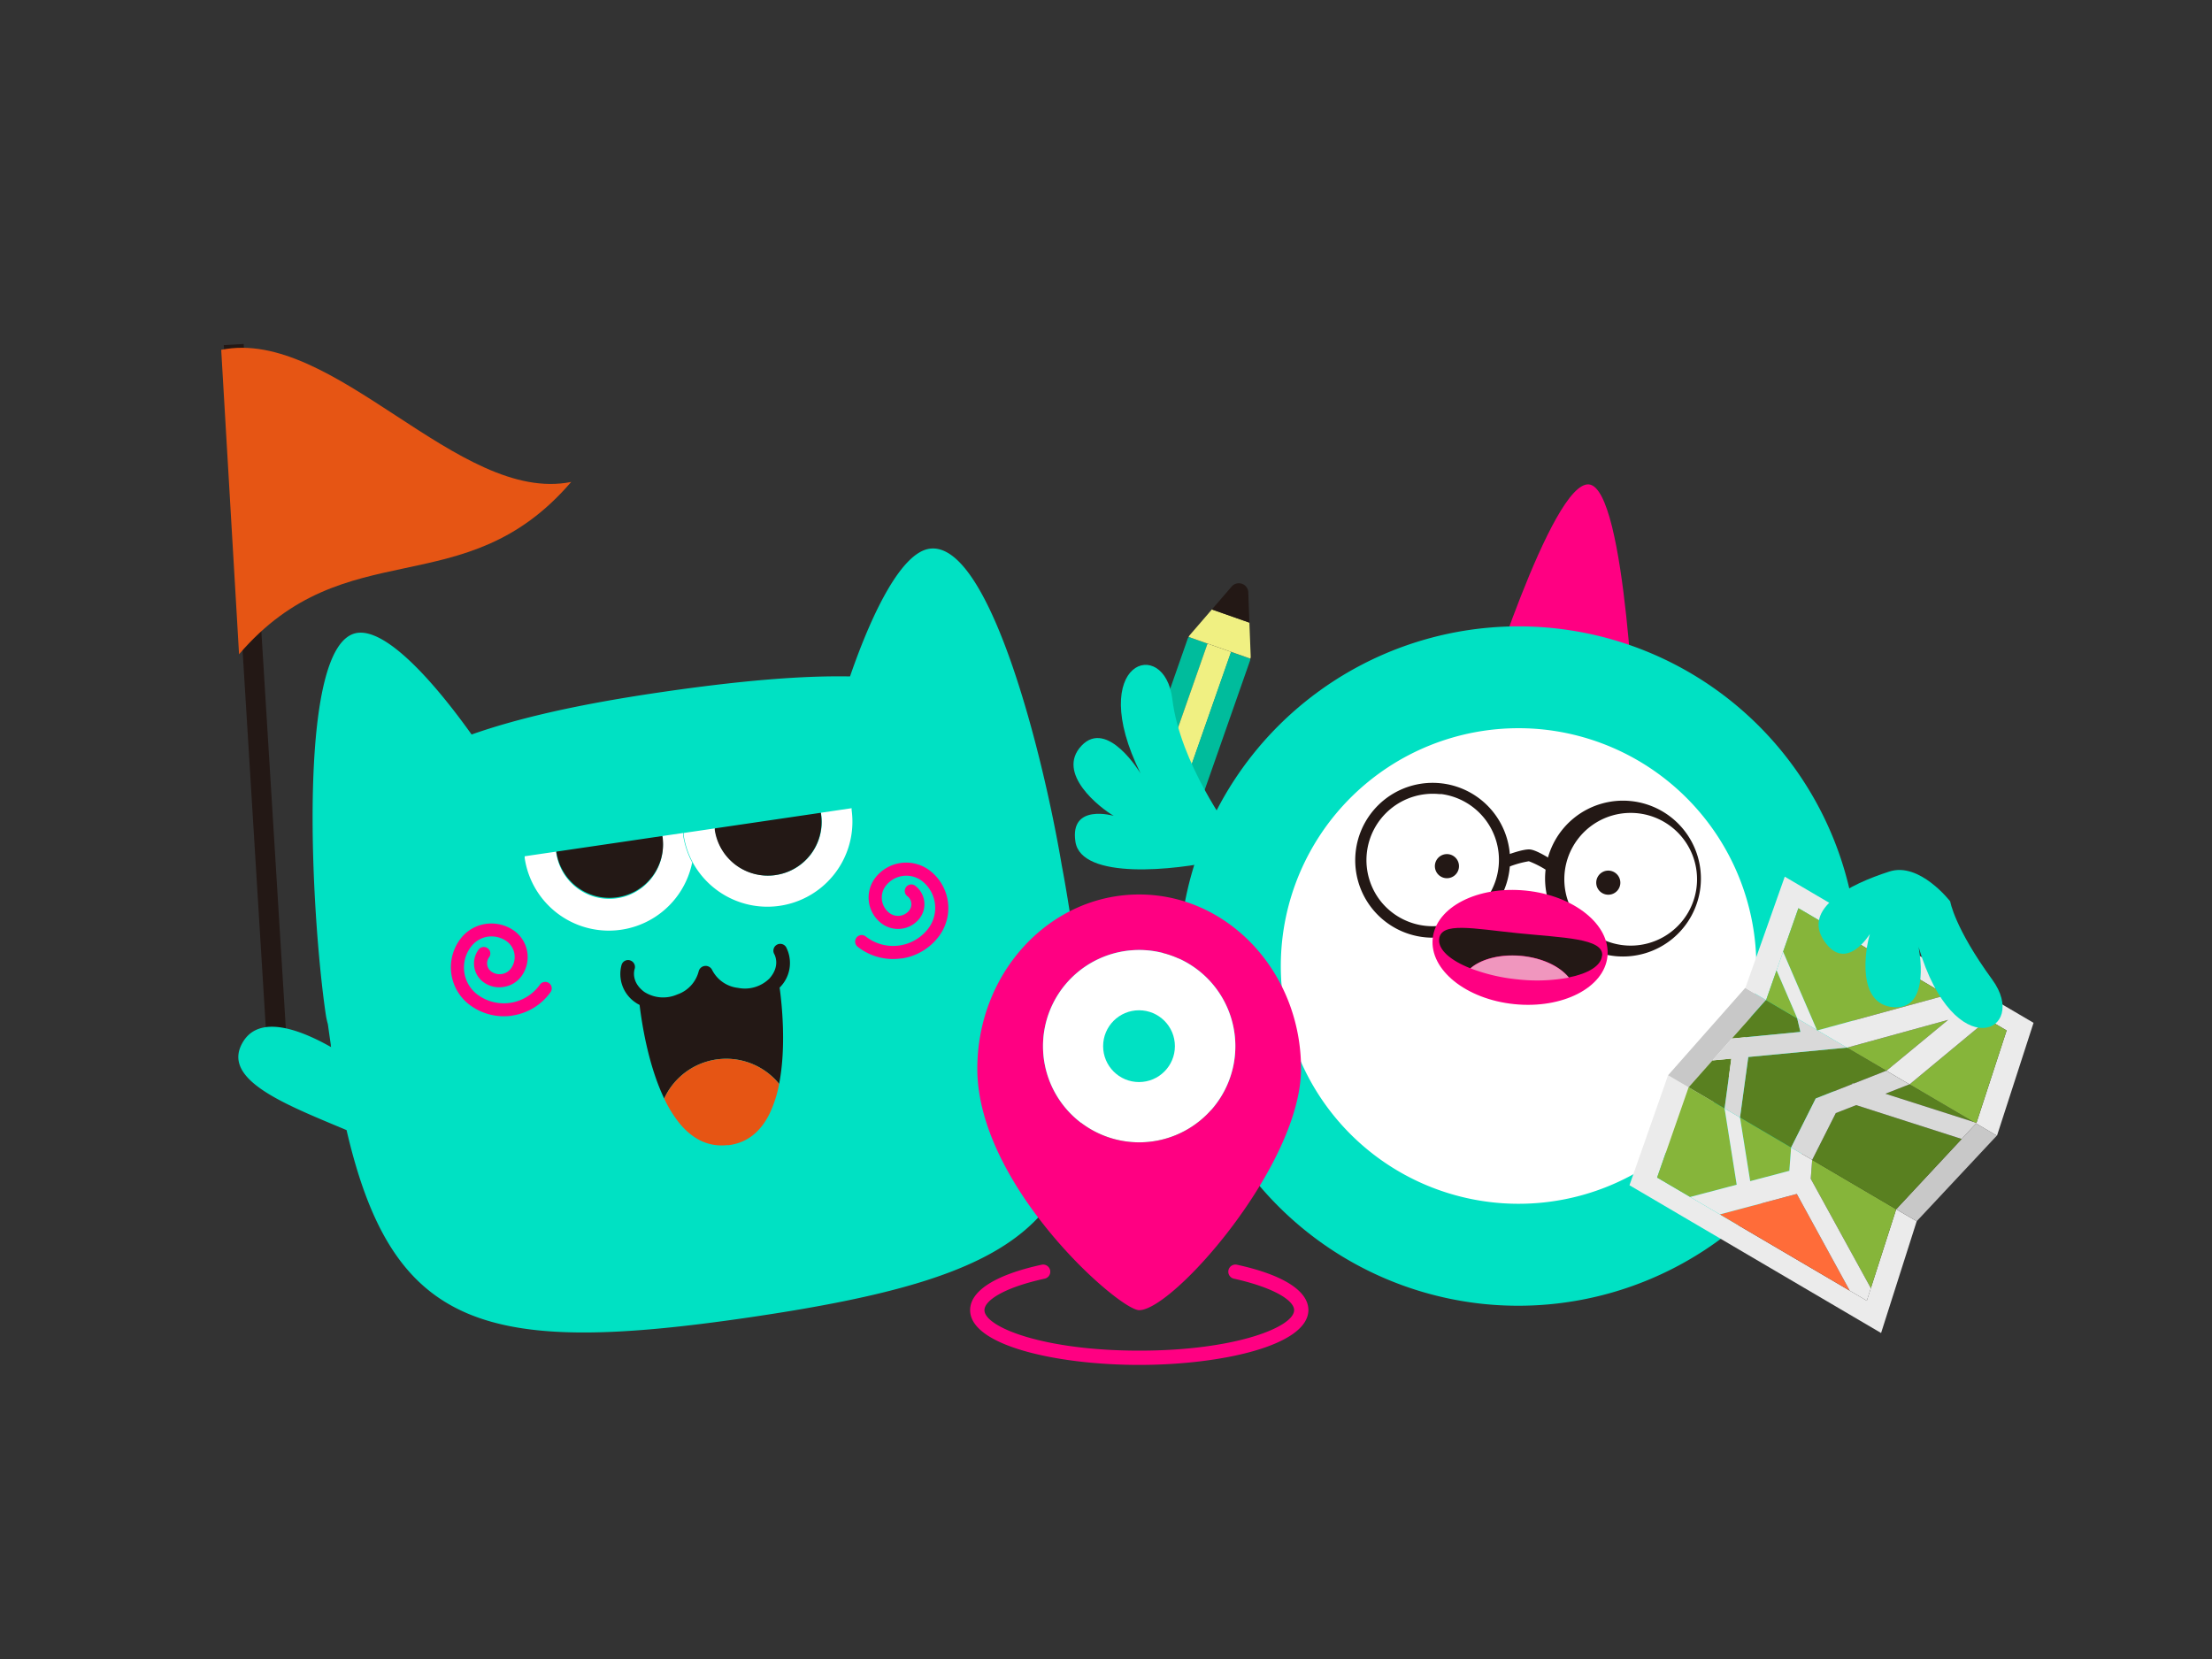<svg id="Layer_1" data-name="Layer 1" xmlns="http://www.w3.org/2000/svg" viewBox="0 0 400 300"><rect x="0" y="0" width="400" height="300" fill="#333333" stroke="none"/><defs><style>.cls-1{fill:#231815;}.cls-2{fill:#e65514;}.cls-3{fill:#00bc9c;}.cls-4{fill:#f0f082;}.cls-5{fill:#00e1c3;}.cls-6{fill:#fff;}.cls-7{fill:#ff0082;}.cls-8{fill:#f096be;}.cls-9{fill:#ed4a3b;}.cls-10{fill:#e3dccc;}.cls-11{fill:#ebebeb;}.cls-12{fill:#86b53a;}.cls-13{fill:#ff6c39;}.cls-14{fill:#598020;}.cls-15{fill:#c8c8c8;}.cls-16{fill:#d9d9d9;}</style></defs><polygon class="cls-1" points="51.99 190.92 48.39 191.13 40.47 62.41 44.06 62.2 51.99 190.92"/><path class="cls-2" d="M43.23,118.31,40,63.26c20.38-4.15,42.9,28,63.29,23.89C84,109.65,62.54,95.81,43.23,118.31Z"/><path class="cls-3" d="M214.94,115.18c0,.09-.11.16-.14.25L203,149.15a1.7,1.7,0,0,0,1.05,2.17l1.84.65,12.48-35.59Z"/><rect class="cls-4" x="195.4" y="132.65" width="37.72" height="4.55" transform="translate(16.05 292.49) rotate(-70.68)"/><path class="cls-3" d="M212.08,154.15a1.7,1.7,0,0,0,2.17-1.05l11.82-33.71a1.55,1.55,0,0,0,0-.29l-3.47-1.22-12.47,35.6Z"/><path class="cls-4" d="M215.12,114.88a1.83,1.83,0,0,0-.18.3l11.17,3.92a2.21,2.21,0,0,0,.06-.34l-.24-6.17-6.78-2.38Z"/><path class="cls-1" d="M224.59,105.57a1.71,1.71,0,0,0-1.86.49l-3.58,4.15,6.78,2.38-.2-5.48a1.7,1.7,0,0,0-1.14-1.54"/><path class="cls-5" d="M210.28,163.88c-4.66-4.14-11.55,1.75-16,6.69-.07-.47-.12-.93-.19-1.41-.68-4.59-1.35-8.8-2.09-12.68-3.51-20.81-13.22-58.82-23.93-57.25-4.95.73-10.19,11-14.36,23.09-9.07-.17-20.4.82-34.67,2.92s-25.18,4.56-33.76,7.58c-7.55-10.56-15.67-19.11-20.68-18.37-11.12,1.64-8.34,51-5.7,68.93a14.67,14.67,0,0,0,.39,1.83c.17,1.21.34,2.44.53,3.7,0,.15,0,.3.07.45-5.59-3.17-12.89-5.93-15.92-1-4.24,6.89,7.78,11.4,18.7,16,8.39,36.19,25.36,40.84,73,33.84,49.59-7.29,62.72-17.1,60.28-52.71,9.37-7.83,20.64-16,14.36-21.6"/><path class="cls-6" d="M123.54,150.63l-3.77.55a2.38,2.38,0,0,1,0,.26,9.69,9.69,0,1,1-19.18,2.82,2.6,2.6,0,0,1,0-.26l-5.71.84c0,.1,0,.21,0,.31a15.38,15.38,0,0,0,30.29.81,15.53,15.53,0,0,1-1.65-5c0-.1,0-.21,0-.31"/><path class="cls-1" d="M100.64,154.26a9.7,9.7,0,0,0,19.19-2.82l-.06-.26L100.61,154l0,.26"/><path class="cls-6" d="M154,146.47c0-.11,0-.21,0-.32l-5.55.82a2,2,0,0,1,.05.26,9.69,9.69,0,0,1-19.18,2.82,2.6,2.6,0,0,1,0-.26l-3.93.58-1.78.26c0,.1,0,.21,0,.31a15.61,15.61,0,0,0,1.65,5A15.38,15.38,0,0,0,154,146.47"/><path class="cls-1" d="M140.28,158.23a9.7,9.7,0,0,0,8.18-11c0-.08,0-.16-.05-.25l-19.16,2.82,0,.26a9.69,9.69,0,0,0,11,8.18"/><path class="cls-7" d="M92.63,183.66a10.3,10.3,0,0,1-7.44-1.76A8.5,8.5,0,0,1,83.1,170a7,7,0,0,1,4.55-2.9,7.14,7.14,0,0,1,5.27,1.17,5.87,5.87,0,0,1,1.43,8.18,4.88,4.88,0,0,1-3.18,2,4.8,4.8,0,0,1-3.69-.81,4.19,4.19,0,0,1-1-5.83,1.18,1.18,0,1,1,1.93,1.35,1.83,1.83,0,0,0,.45,2.54,2.6,2.6,0,0,0,1.92.43,2.55,2.55,0,0,0,1.66-1.06,3.52,3.52,0,0,0-.86-4.89,4.77,4.77,0,0,0-3.5-.78,4.67,4.67,0,0,0-3,1.93A6.14,6.14,0,0,0,86.54,180a8,8,0,0,0,11.13-2,1.18,1.18,0,0,1,1.93,1.35,10.32,10.32,0,0,1-7,4.3"/><path class="cls-7" d="M163,173.31a10.32,10.32,0,0,1-7.91-2.11,1.18,1.18,0,0,1,1.46-1.86A8,8,0,0,0,167.79,168a6.16,6.16,0,0,0-1-8.64,4.69,4.69,0,0,0-6.58.78,3.5,3.5,0,0,0,.59,4.93,2.57,2.57,0,0,0,3.61-.43,1.83,1.83,0,0,0-.3-2.56,1.18,1.18,0,1,1,1.46-1.85,4.19,4.19,0,0,1,.7,5.87,4.94,4.94,0,0,1-6.94.82,5.86,5.86,0,0,1-1-8.25,7.05,7.05,0,0,1,9.9-1.17,8.53,8.53,0,0,1,1.41,12,10.29,10.29,0,0,1-6.62,3.83"/><path class="cls-1" d="M142.12,171.22A1.24,1.24,0,0,0,140,172.5c.12.21,1.14,2.15-.83,4.41a6.3,6.3,0,0,1-5.71,1.73,6,6,0,0,1-4.69-3.25,1.3,1.3,0,0,0-2.43.27,6,6,0,0,1-3.89,4.18,6.32,6.32,0,0,1-5.94-.47c-2.4-1.78-1.83-3.89-1.75-4.13a1.24,1.24,0,0,0-.78-1.56,1.22,1.22,0,0,0-1.57.77,6.21,6.21,0,0,0,2.62,6.91c.2.15.42.24.63.37.39,3.24,1.54,10.85,4.45,16.92A12.34,12.34,0,0,1,140.89,196c1.34-6.83.46-14.76.09-17.42l.06-.05a6.24,6.24,0,0,0,1.08-7.32"/><path class="cls-2" d="M131.61,207.1c3.69-.41,6.07-2.67,7.58-5.77a21.81,21.81,0,0,0,1.7-5.32,12.34,12.34,0,0,0-20.78,2.64,22,22,0,0,0,2.71,4.41c2.22,2.72,5.09,4.44,8.79,4"/><path class="cls-6" d="M323.54,184.12A49.07,49.07,0,1,1,280,130.06a49.08,49.08,0,0,1,43.52,54.06"/><path class="cls-7" d="M267.67,128.76s12.94-41.89,19.68-41.16,8.37,46.79,8.37,46.79Z"/><path class="cls-5" d="M268,235.77a61.43,61.43,0,1,1,67.68-54.48A61.5,61.5,0,0,1,268,235.77m11.22-103.84a43,43,0,1,0,38.14,47.39,43.07,43.07,0,0,0-38.14-47.39"/><path class="cls-5" d="M222.5,150.29S213.39,138,212,126.45s-15.85-7-5.75,13.41c0,0-6-10-10.69-5s3.39,11.26,5.84,12.67c0,0-8-2.32-6.93,4.68s18.24,5.13,25.67,3.4,2.33-5.34,2.33-5.34"/><path class="cls-1" d="M263.82,156.85a2.18,2.18,0,1,1-1.94-2.39,2.18,2.18,0,0,1,1.94,2.39"/><path class="cls-1" d="M293,159.83a2.18,2.18,0,1,1-2-2.39,2.19,2.19,0,0,1,2,2.39"/><path class="cls-1" d="M257.15,169.43a14,14,0,1,1,.5.06Zm3.49-25.84-.42,0a12,12,0,0,0-10.44,19.51A12,12,0,0,0,271,156.65h0A12,12,0,0,0,260.64,143.59Z"/><path class="cls-1" d="M291.61,172.84a14.09,14.09,0,1,1,15.9-12.57h0A14.11,14.11,0,0,1,292.1,172.9ZM295.09,147l-.42,0a12,12,0,1,0,.42,0Z"/><path class="cls-1" d="M272.25,157l-.78-2c.9-.36,3.93-1.51,5.21-1.39s3.93,1.86,4.71,2.38l-1.17,1.75a17.55,17.55,0,0,0-3.75-2A17.72,17.72,0,0,0,272.25,157Z"/><path class="cls-7" d="M290.68,172.93c-.57,5.67-8.12,9.54-16.85,8.65s-15.33-6.21-14.75-11.88,8.12-9.54,16.85-8.65,15.33,6.21,14.75,11.88"/><path class="cls-1" d="M289.72,172.83c.33-3.17-7.1-3.25-15.24-4.08s-13.91-2.1-14.24,1.07c-.19,1.92,2.05,3.86,5.65,5.28,1.95-1.71,5.44-2.64,9.3-2.25s6.89,1.92,8.5,3.9c3.5-.7,5.85-2.1,6-3.92"/><path class="cls-8" d="M265.89,175.1a32.7,32.7,0,0,0,8.51,2,31.71,31.71,0,0,0,9.29-.32c-1.61-2-4.76-3.52-8.5-3.9s-7.35.54-9.3,2.25"/><polygon class="cls-9" points="356.88 202.88 357.37 203.17 357.43 203.06 356.88 202.88"/><polygon class="cls-6" points="328.58 186.34 328.67 186.32 328.55 186.25 328.58 186.34"/><polygon class="cls-10" points="328.58 186.34 328.67 186.32 328.55 186.25 328.58 186.34"/><polygon class="cls-11" points="294.66 214.33 340.16 241.05 346.6 220.84 342.89 218.67 337.58 235.21 299.66 212.94 305.35 196.62 301.64 194.44 294.66 214.33"/><polygon class="cls-12" points="299.66 212.94 305.64 216.45 314.05 214.23 311.86 200.44 305.35 196.62 299.66 212.94"/><polygon class="cls-12" points="316.49 213.59 323.57 211.72 323.89 207.51 314.65 202.08 316.49 213.59"/><polygon class="cls-13" points="311 219.6 334.5 233.4 324.92 215.9 311 219.6"/><polygon class="cls-12" points="338.31 232.95 342.89 218.67 327.7 209.74 327.44 213.16 338.31 232.95"/><polygon class="cls-11" points="311 219.6 324.92 215.9 334.5 233.4 337.58 235.21 338.31 232.95 327.44 213.16 327.7 209.74 323.89 207.51 323.57 211.72 316.49 213.59 314.65 202.08 311.86 200.44 314.05 214.23 305.64 216.45 311 219.6"/><polygon class="cls-14" points="340.94 197.78 356.85 202.87 345.28 196.08 340.94 197.78"/><polygon class="cls-15" points="301.64 194.44 305.35 196.62 319.35 180.84 315.6 178.64 301.64 194.44"/><polygon class="cls-15" points="342.89 218.67 346.6 220.84 361.09 205.36 357.34 203.16 342.89 218.67"/><polygon class="cls-14" points="305.35 196.62 311.86 200.44 311.9 200.16 313.08 191.43 309.66 191.76 305.35 196.62"/><polygon class="cls-14" points="313.17 187.8 325.57 186.6 324.99 184.16 319.35 180.84 313.17 187.8"/><polygon class="cls-14" points="314.65 202.08 323.89 207.51 324.01 207.27 328.34 198.64 334.94 196.04 335.01 195.88 335.21 195.94 341.1 193.62 333.98 189.44 316.15 191.14 314.69 201.8 314.65 202.08"/><polygon class="cls-14" points="327.7 209.74 342.89 218.67 354.73 205.96 335.66 199.84 331.97 201.28 327.82 209.51 327.7 209.74"/><polygon class="cls-16" points="323.89 207.51 327.7 209.74 331.97 201.28 335.66 199.84 354.73 205.96 357.43 203.06 356.85 202.87 340.94 197.78 345.28 196.08 341.1 193.62 335.21 195.94 335.01 195.88 334.94 196.04 328.34 198.64 323.89 207.51"/><polygon class="cls-16" points="311.86 200.44 314.65 202.08 316.15 191.14 333.98 189.44 328.65 186.31 328.54 186.32 328.52 186.23 324.99 184.16 325.57 186.6 313.17 187.8 309.66 191.76 313.08 191.43 311.86 200.44"/><polygon class="cls-11" points="362.86 186.34 357.37 203.17 361.12 205.37 367.73 184.96 322.74 158.53 315.62 178.65 319.37 180.85 325.21 164.23 362.86 186.34"/><polygon class="cls-12" points="319.37 180.85 325.01 184.17 324.83 183.75 321.26 175.46 319.37 180.85"/><polygon class="cls-12" points="334 189.45 341.13 193.63 341.35 193.45 352.29 184.42 334.37 189.35 334 189.45"/><polygon class="cls-12" points="328.55 186.25 328.67 186.32 351.97 179.95 325.21 164.23 322.44 172.1 328.55 186.25"/><polygon class="cls-12" points="345.31 196.09 356.88 202.88 357.41 203.04 362.86 186.34 359.46 184.35 345.53 195.91 345.31 196.09"/><polygon class="cls-11" points="334 189.45 352.29 184.42 341.13 193.63 345.31 196.09 359.46 184.35 351.97 179.95 328.67 186.32 334 189.45"/><polygon class="cls-11" points="325.01 184.17 328.55 186.25 322.44 172.1 321.26 175.46 325.01 184.17"/><path class="cls-5" d="M352.66,163s.75,4.75,7.6,14.14-6.85,15.92-13.33-5.92c0,0,2.41,11.39-4.45,10.92s-5.17-10.56-4.34-13.26c0,0-4.3,7.14-8.27,1.28s4.5-10.22,11.76-12.55C347.11,155.8,352.66,163,352.66,163Z"/><path class="cls-7" d="M206,246.82c-14.82,0-30.57-3.48-30.57-9.91,0-3.48,4.58-6.39,12.9-8.2a1.29,1.29,0,1,1,.55,2.52c-7.5,1.64-10.86,4-10.86,5.68,0,3.06,10.64,7.33,28,7.33s28-4.27,28-7.33c0-1.65-3.36-4-10.86-5.68a1.29,1.29,0,1,1,.55-2.52c8.31,1.81,12.89,4.72,12.89,8.2C236.53,243.34,220.79,246.82,206,246.82Z"/><path class="cls-7" d="M206,161.75c-16.17,0-29.27,14.11-29.27,31.51,0,21.14,25.61,43.66,29.27,43.66,6.15,0,29.27-26.27,29.27-43.66S222.14,161.75,206,161.75Zm0,44.82a17.39,17.39,0,1,1,17.39-17.39A17.38,17.38,0,0,1,206,206.57Z"/><path class="cls-6" d="M206,206.57a17.39,17.39,0,1,1,17.39-17.39A17.38,17.38,0,0,1,206,206.57Z"/><circle class="cls-5" cx="205.97" cy="189.18" r="6.49"/></svg>